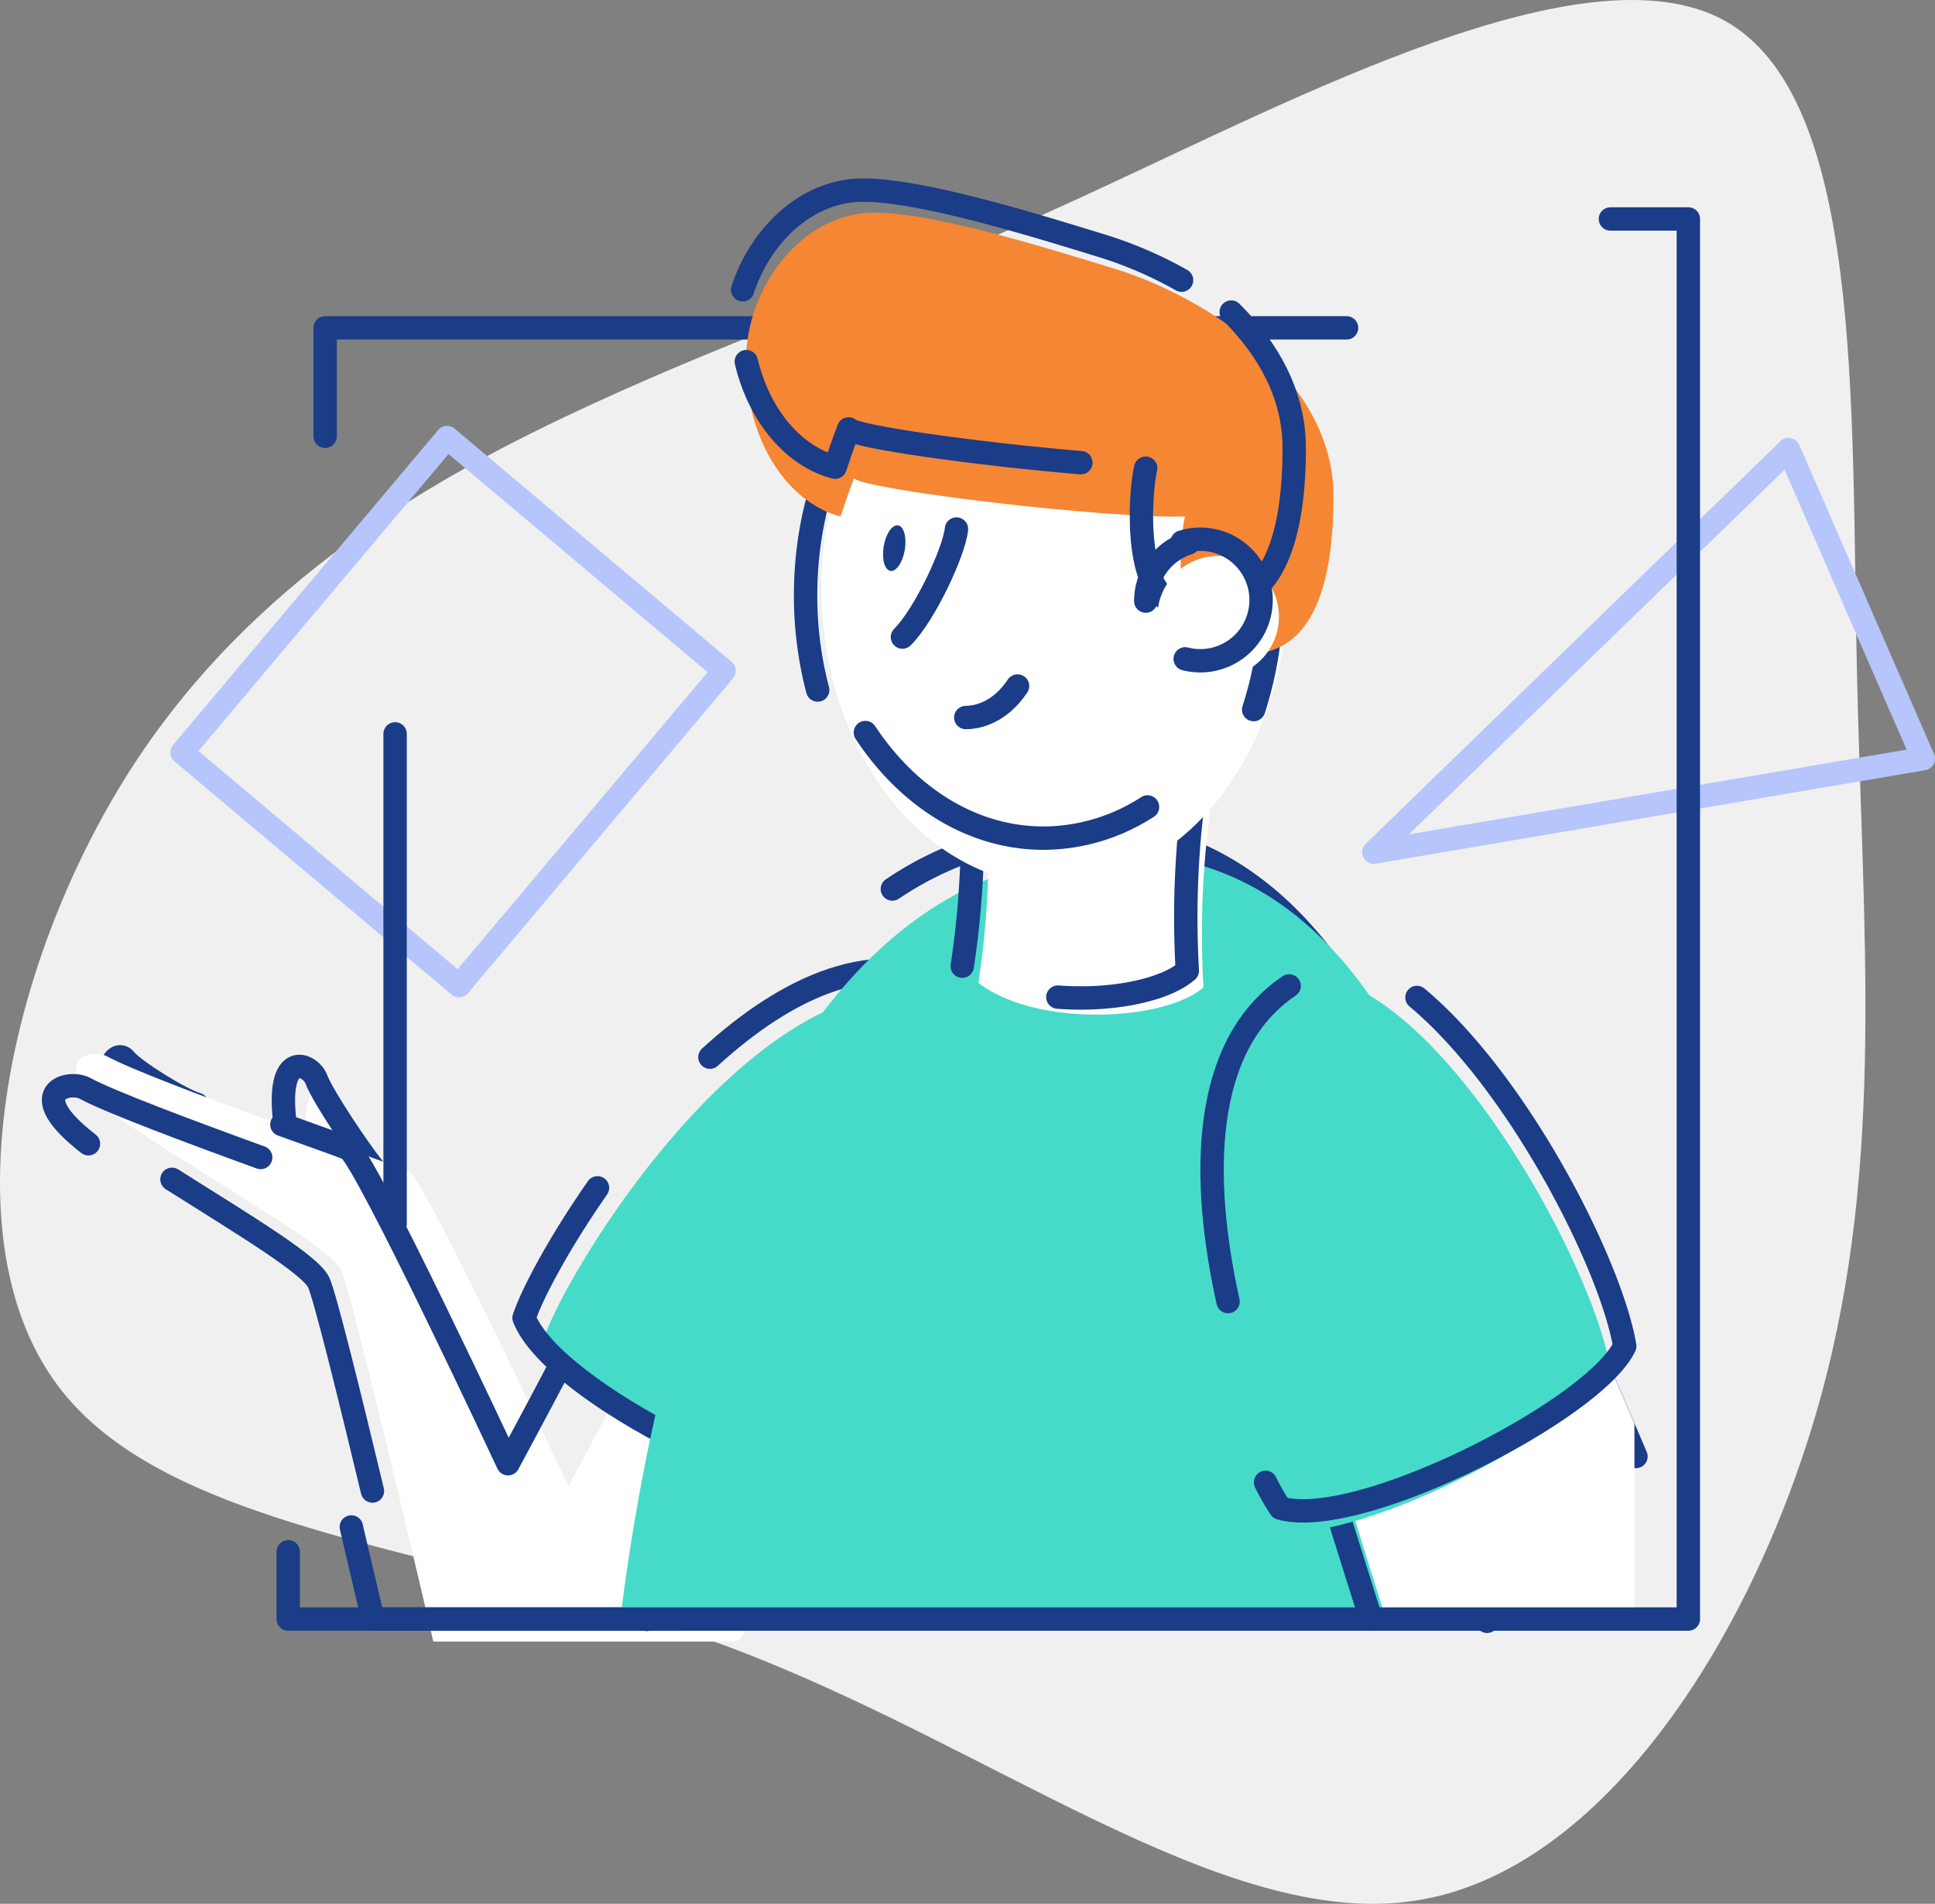 <svg xmlns="http://www.w3.org/2000/svg" width="395.687" height="389.314" viewBox="0 0 395.687 389.314">
  <rect x="0" y="0" width="395.687" height="389.314" fill="#808080" stroke="none"/>
  <g id="Layer_2" data-name="Layer 2" transform="translate(0.021 0)">
    <g id="Layer_2-2" data-name="Layer 2" transform="translate(-0.021 0)">
      <path id="Path_4612" data-name="Path 4612" d="M352.547,4.173c28.3,15.487,25.971,77.625,27.135,132.072s5.837,101.179-7.334,149.245S328.206,382.926,289.193,388.7c-39.13,5.889-86.412-31.723-139.868-51.788S36.262,314.313,12.6,284.393,1.422,197.157,26.343,157.884C51.38,118.589,88.885,97.44,121.027,82.663c32.025-14.782,58.81-23.192,101.551-43.02C265.435,19.914,324.249-11.327,352.547,4.173Z" transform="translate(0.021 0)" fill="#f0f0f0"/>
      <path id="Path_4613" data-name="Path 4613" d="M74.867,521.052c-3.222-.921-12.889-6.9-14.73-9.206s-6.214,3.282,1.726,10.836" transform="translate(-30.898 -291.782)" fill="#fff"/>
      <path id="Path_4614" data-name="Path 4614" d="M66.867,513.052c-3.222-.921-12.889-6.9-14.73-9.206s-6.214,3.282,1.726,10.836" transform="translate(-26.581 -287.217)" fill="none" stroke="#1b3c87" stroke-linecap="round" stroke-linejoin="round" stroke-width="4.78"/>
      <path id="Path_4615" data-name="Path 4615" d="M154.115,539.335c-2.3-2.762-10.127-14.27-11.508-17.952s-10.785-7.365-4.7,17.952" transform="translate(-73.322 -296.399)" fill="#fff"/>
      <path id="Path_4616" data-name="Path 4616" d="M144.115,529.336c-2.3-2.762-10.127-14.269-11.508-17.952-1.192-3.171-8.332-6.343-6.4,9.022" transform="translate(-67.925 -290.687)" fill="none" stroke="#1b3c87" stroke-linecap="round" stroke-linejoin="round" stroke-width="4.78"/>
      <path id="Path_4617" data-name="Path 4617" d="M150.269,585.791c-2.937,6.094-15.825,30.03-15.825,30.03s-29.46-63.062-32.682-64.443S49.288,532.966,40.082,527.9c-3.682-1.841-14.73,1.381,5.524,14.73s40.047,24.4,42.348,29,18.872,75.95,18.872,75.95h61.736c4.088,0,17.9-45.11,17.9-45.11S153.671,582.007,150.269,585.791Z" transform="translate(-18.208 -311.893)" fill="#fff"/>
      <path id="Path_4618" data-name="Path 4618" d="M156.24,641.059c2.559,10.826,4.424,18.836,4.424,18.836H222.4c4.087,0,17.9-45.11,17.9-45.11s-32.788-20.465-36.189-16.681c-2.937,6.094-15.825,30.03-15.825,30.03s-29.46-63.062-32.682-64.443c-.994-.423-6.352-2.334-13.561-4.921" transform="translate(-84.399 -328.808)" fill="none" stroke="#1b3c87" stroke-linecap="round" stroke-linejoin="round" stroke-width="4.78"/>
      <path id="Path_4619" data-name="Path 4619" d="M76.38,567.76c15.328,9.666,28.148,17.386,29.975,21.036,1.211,2.426,6.394,23.411,11.02,42.707" transform="translate(-41.212 -326.597)" fill="none" stroke="#1b3c87" stroke-linecap="round" stroke-linejoin="round" stroke-width="4.78"/>
      <path id="Path_4620" data-name="Path 4620" d="M66.117,532.1c-14.684-5.335-31.107-11.485-36.037-14.2-3.356-1.676-12.815.847.815,11.393" transform="translate(-12.809 -295.399)" fill="none" stroke="#1b3c87" stroke-linecap="round" stroke-linejoin="round" stroke-width="4.78"/>
      <path id="Path_4621" data-name="Path 4621" d="M363.494,486.245c27.591,14.325-3.291,85.617-20.253,103.661-13.887,3.01-62.878-20.52-68.931-36.143C279.4,538.365,324.175,465.826,363.494,486.245Z" transform="translate(-163.088 -280.068)" fill="#46dbc9"/>
      <path id="Path_4622" data-name="Path 4622" d="M781.3,217.46l27.554,63.2L696.5,299.786Z" transform="translate(-415.559 -125.521)" fill="none" stroke="#b6c6fc" stroke-linecap="round" stroke-linejoin="round" stroke-width="4.78"/>
      <rect id="Rectangle_104" data-name="Rectangle 104" width="84.162" height="74.045" transform="matrix(0.644, -0.765, 0.765, 0.644, 37.224, 153.867)" fill="none" stroke="#b6c6fc" stroke-linecap="round" stroke-linejoin="round" stroke-width="4.78"/>
      <path id="Path_4623" data-name="Path 4623" d="M302.317,490.449c15.558-14.2,33.892-23.181,51.177-14.2,27.591,14.325-3.291,85.617-20.253,103.661-13.887,3.01-62.878-20.52-68.931-36.143,1.588-4.81,7.052-15.19,15.015-26.6" transform="translate(-157.143 -274.265)" fill="none" stroke="#1b3c87" stroke-linecap="round" stroke-linejoin="round" stroke-width="4.78"/>
      <path id="Path_4624" data-name="Path 4624" d="M454.3,440.276a68.945,68.945,0,0,1,39.218-11.816c57.078,0,81.014,75.49,82.395,161.567" transform="translate(-271.819 -258.48)" fill="none" stroke="#1b3c87" stroke-linecap="round" stroke-linejoin="round" stroke-width="4.78"/>
      <path id="Path_4625" data-name="Path 4625" d="M347.86,549.025c7.365-23.821,17.828-46.73,32.636-63.435" transform="translate(-203.597 -279.315)" fill="none" stroke="#1b3c87" stroke-linecap="round" stroke-linejoin="round" stroke-width="4.78"/>
      <path id="Path_4626" data-name="Path 4626" d="M316.61,738.785c1.188-10.343,2.849-21.911,5.16-33.975" transform="translate(-184.378 -407.625)" fill="none" stroke="#1b3c87" stroke-linecap="round" stroke-linejoin="round" stroke-width="4.78"/>
      <path id="Path_4627" data-name="Path 4627" d="M512.144,594.964c-2.228-83.95-26.329-156.5-82.284-156.5-70.984,0-94.514,96.13-102.04,156.5Z" transform="translate(-200.99 -263.877)" fill="#46dbc9"/>
      <path id="Path_4628" data-name="Path 4628" d="M721.983,669.655,708.634,638.46l-51.094,31.3c1.565,5.634,6.96,22.758,10.251,33.142" transform="translate(-387.444 -371.816)" fill="none" stroke="#1b3c87" stroke-linecap="round" stroke-linejoin="round" stroke-width="4.78"/>
      <path id="Path_4629" data-name="Path 4629" d="M727.109,708.548V668.331l-8.516-19.871-51.094,31.3c1.381,4.9,5.616,18.481,8.865,28.769Z" transform="translate(-392.885 -377.213)" fill="#fff"/>
      <path id="Path_4630" data-name="Path 4630" d="M625.036,477.435c28.079-13.349,66.284,54.316,70.427,78.712-5.984,12.889-54.316,37.745-70.427,33.142C615.83,575.941,585.022,496.46,625.036,477.435Z" transform="translate(-366.19 -276.463)" fill="#46dbc9"/>
      <path id="Path_4631" data-name="Path 4631" d="M662.9,485.59c20.686,17.289,39.637,54.514,42.486,71.287-5.984,12.889-54.316,37.745-70.427,33.142a48.136,48.136,0,0,1-3.02-5.275" transform="translate(-373.144 -281.615)" fill="none" stroke="#1b3c87" stroke-linecap="round" stroke-linejoin="round" stroke-width="4.78"/>
      <path id="Path_4632" data-name="Path 4632" d="M598.288,539.3c-5.468-24.649-5.754-52.268,12.493-64.562" transform="translate(-347.164 -273.128)" fill="none" stroke="#1b3c87" stroke-linecap="round" stroke-linejoin="round" stroke-width="4.78"/>
      <path id="Path_4633" data-name="Path 4633" d="M445.874,156.46H461.81V442.77H175.5V429.011" transform="translate(-116.561 -111.683)" fill="none" stroke="#1b3c87" stroke-linecap="round" stroke-linejoin="round" stroke-width="4.78"/>
      <path id="Path_4634" data-name="Path 4634" d="M175.5,178.633V156.46H384.368" transform="translate(-109.009 -89.415)" fill="none" stroke="#1b3c87" stroke-linecap="round" stroke-linejoin="round" stroke-width="4.78"/>
      <line id="Line_145" data-name="Line 145" y1="100.273" transform="translate(80.793 150.074)" fill="none" stroke="#1b3c87" stroke-linecap="round" stroke-linejoin="round" stroke-width="4.78"/>
      <path id="Path_4635" data-name="Path 4635" d="M536.094,344a189.226,189.226,0,0,0-5.063,55.7c-7.825,6.9-34.063,8.286-46.031-.921a183.628,183.628,0,0,0,1.841-37.285C486.381,352.285,536.094,344,536.094,344Z" transform="translate(-284.936 -197.797)" fill="#fff"/>
      <path id="Path_4636" data-name="Path 4636" d="M477,390.776a183.627,183.627,0,0,0,1.841-37.285c-.46-9.206,49.253-17.492,49.253-17.492a189.226,189.226,0,0,0-5.063,55.7c-4.635,4.088-15.715,6.237-26.472,5.4" transform="translate(-280.235 -193.197)" fill="none" stroke="#1b3c87" stroke-linecap="round" stroke-linejoin="round" stroke-width="4.78"/>
      <ellipse id="Ellipse_242" data-name="Ellipse 242" cx="47.642" cy="60.76" rx="47.642" ry="60.76" transform="translate(167.984 59.52)" fill="#fff"/>
      <path id="Path_4637" data-name="Path 4637" d="M487.565,364.763a39.328,39.328,0,0,1-21.271,6.38c-14.61,0-27.683-8.387-36.424-21.593" transform="translate(-252.908 -199.748)" fill="none" stroke="#1b3c87" stroke-linecap="round" stroke-linejoin="round" stroke-width="4.78"/>
      <path id="Path_4638" data-name="Path 4638" d="M407.972,212.594A76.139,76.139,0,0,1,405.5,193.22c0-33.556,21.326-60.76,47.642-60.76s47.642,27.2,47.642,60.76a75.283,75.283,0,0,1-3.655,23.374" transform="translate(-240.766 -71.488)" fill="none" stroke="#1b3c87" stroke-linecap="round" stroke-linejoin="round" stroke-width="4.78"/>
      <path id="Path_4639" data-name="Path 4639" d="M453.547,252.46c-.46,4.6-6.444,17.492-11.047,22.095" transform="translate(-257.958 -144.277)" fill="none" stroke="#1b3c87" stroke-linecap="round" stroke-linejoin="round" stroke-width="4.78"/>
      <path id="Path_4640" data-name="Path 4640" d="M473.5,332.9c2.3,0,6.9-.921,10.587-6.444" transform="translate(-276.008 -186.171)" fill="none" stroke="#1b3c87" stroke-linecap="round" stroke-linejoin="round" stroke-width="4.78"/>
      <ellipse id="Ellipse_243" data-name="Ellipse 243" cx="4.718" cy="2.186" rx="4.718" ry="2.186" transform="translate(179.926 116.383) rotate(-80.47)" fill="#1b3c87"/>
      <path id="Path_4641" data-name="Path 4641" d="M499.64,152.458c0-24.4-26.7-40.967-44.65-46.491C440.477,101.5,417.705,94.46,405.737,94.46c-14.73,0-26.237,15.19-26.237,30.38,0,16.571,8.746,29,19.333,31.761,1.841-5.524,2.762-7.825,2.762-7.825,1.841,2.3,51.094,8.285,67.665,7.825-1.381,5.984-2.3,27.158,6.9,27.618C481.227,184.68,499.64,190.2,499.64,152.458Z" transform="translate(-226.958 -50.979)" fill="#f58634"/>
      <path id="Path_4642" data-name="Path 4642" d="M462.765,102.872a82.524,82.524,0,0,0-15.89-6.9C432.362,91.5,409.59,84.46,397.622,84.46c-11.448,0-20.948,9.169-24.612,20.387" transform="translate(-221.149 -45.583)" fill="none" stroke="#1b3c87" stroke-linecap="round" stroke-linejoin="round" stroke-width="4.78"/>
      <path id="Path_4643" data-name="Path 4643" d="M563.481,182.032c-1.381,5.984-2.3,27.158,6.9,27.618,5.063.46,23.476,5.984,23.476-31.761,0-10.928-5.358-20.281-12.888-27.779" transform="translate(-329.204 -86.294)" fill="none" stroke="#1b3c87" stroke-linecap="round" stroke-linejoin="round" stroke-width="4.78"/>
      <path id="Path_4644" data-name="Path 4644" d="M372,172.56c2.725,11.351,9.878,19.425,18.164,21.588,1.841-5.524,2.762-7.825,2.762-7.825,1.316,1.648,26.96,5.188,47.494,6.9" transform="translate(-219.392 -98.608)" fill="none" stroke="#1b3c87" stroke-linecap="round" stroke-linejoin="round" stroke-width="4.78"/>
      <circle id="Ellipse_244" data-name="Ellipse 244" cx="12.428" cy="12.428" r="12.428" transform="translate(236.67 113.694)" fill="#fff"/>
      <path id="Path_4645" data-name="Path 4645" d="M561.5,270.557a12.428,12.428,0,0,1,8.686-11.857" transform="translate(-327.197 -147.635)" fill="none" stroke="#1b3c87" stroke-linecap="round" stroke-linejoin="round" stroke-width="4.78"/>
      <path id="Path_4646" data-name="Path 4646" d="M580.37,258.03a12.428,12.428,0,1,1,3.742,24.286,12.579,12.579,0,0,1-3.11-.391" transform="translate(-338.64 -147.192)" fill="none" stroke="#1b3c87" stroke-linecap="round" stroke-linejoin="round" stroke-width="4.78"/>
    </g>
  </g>
</svg>
